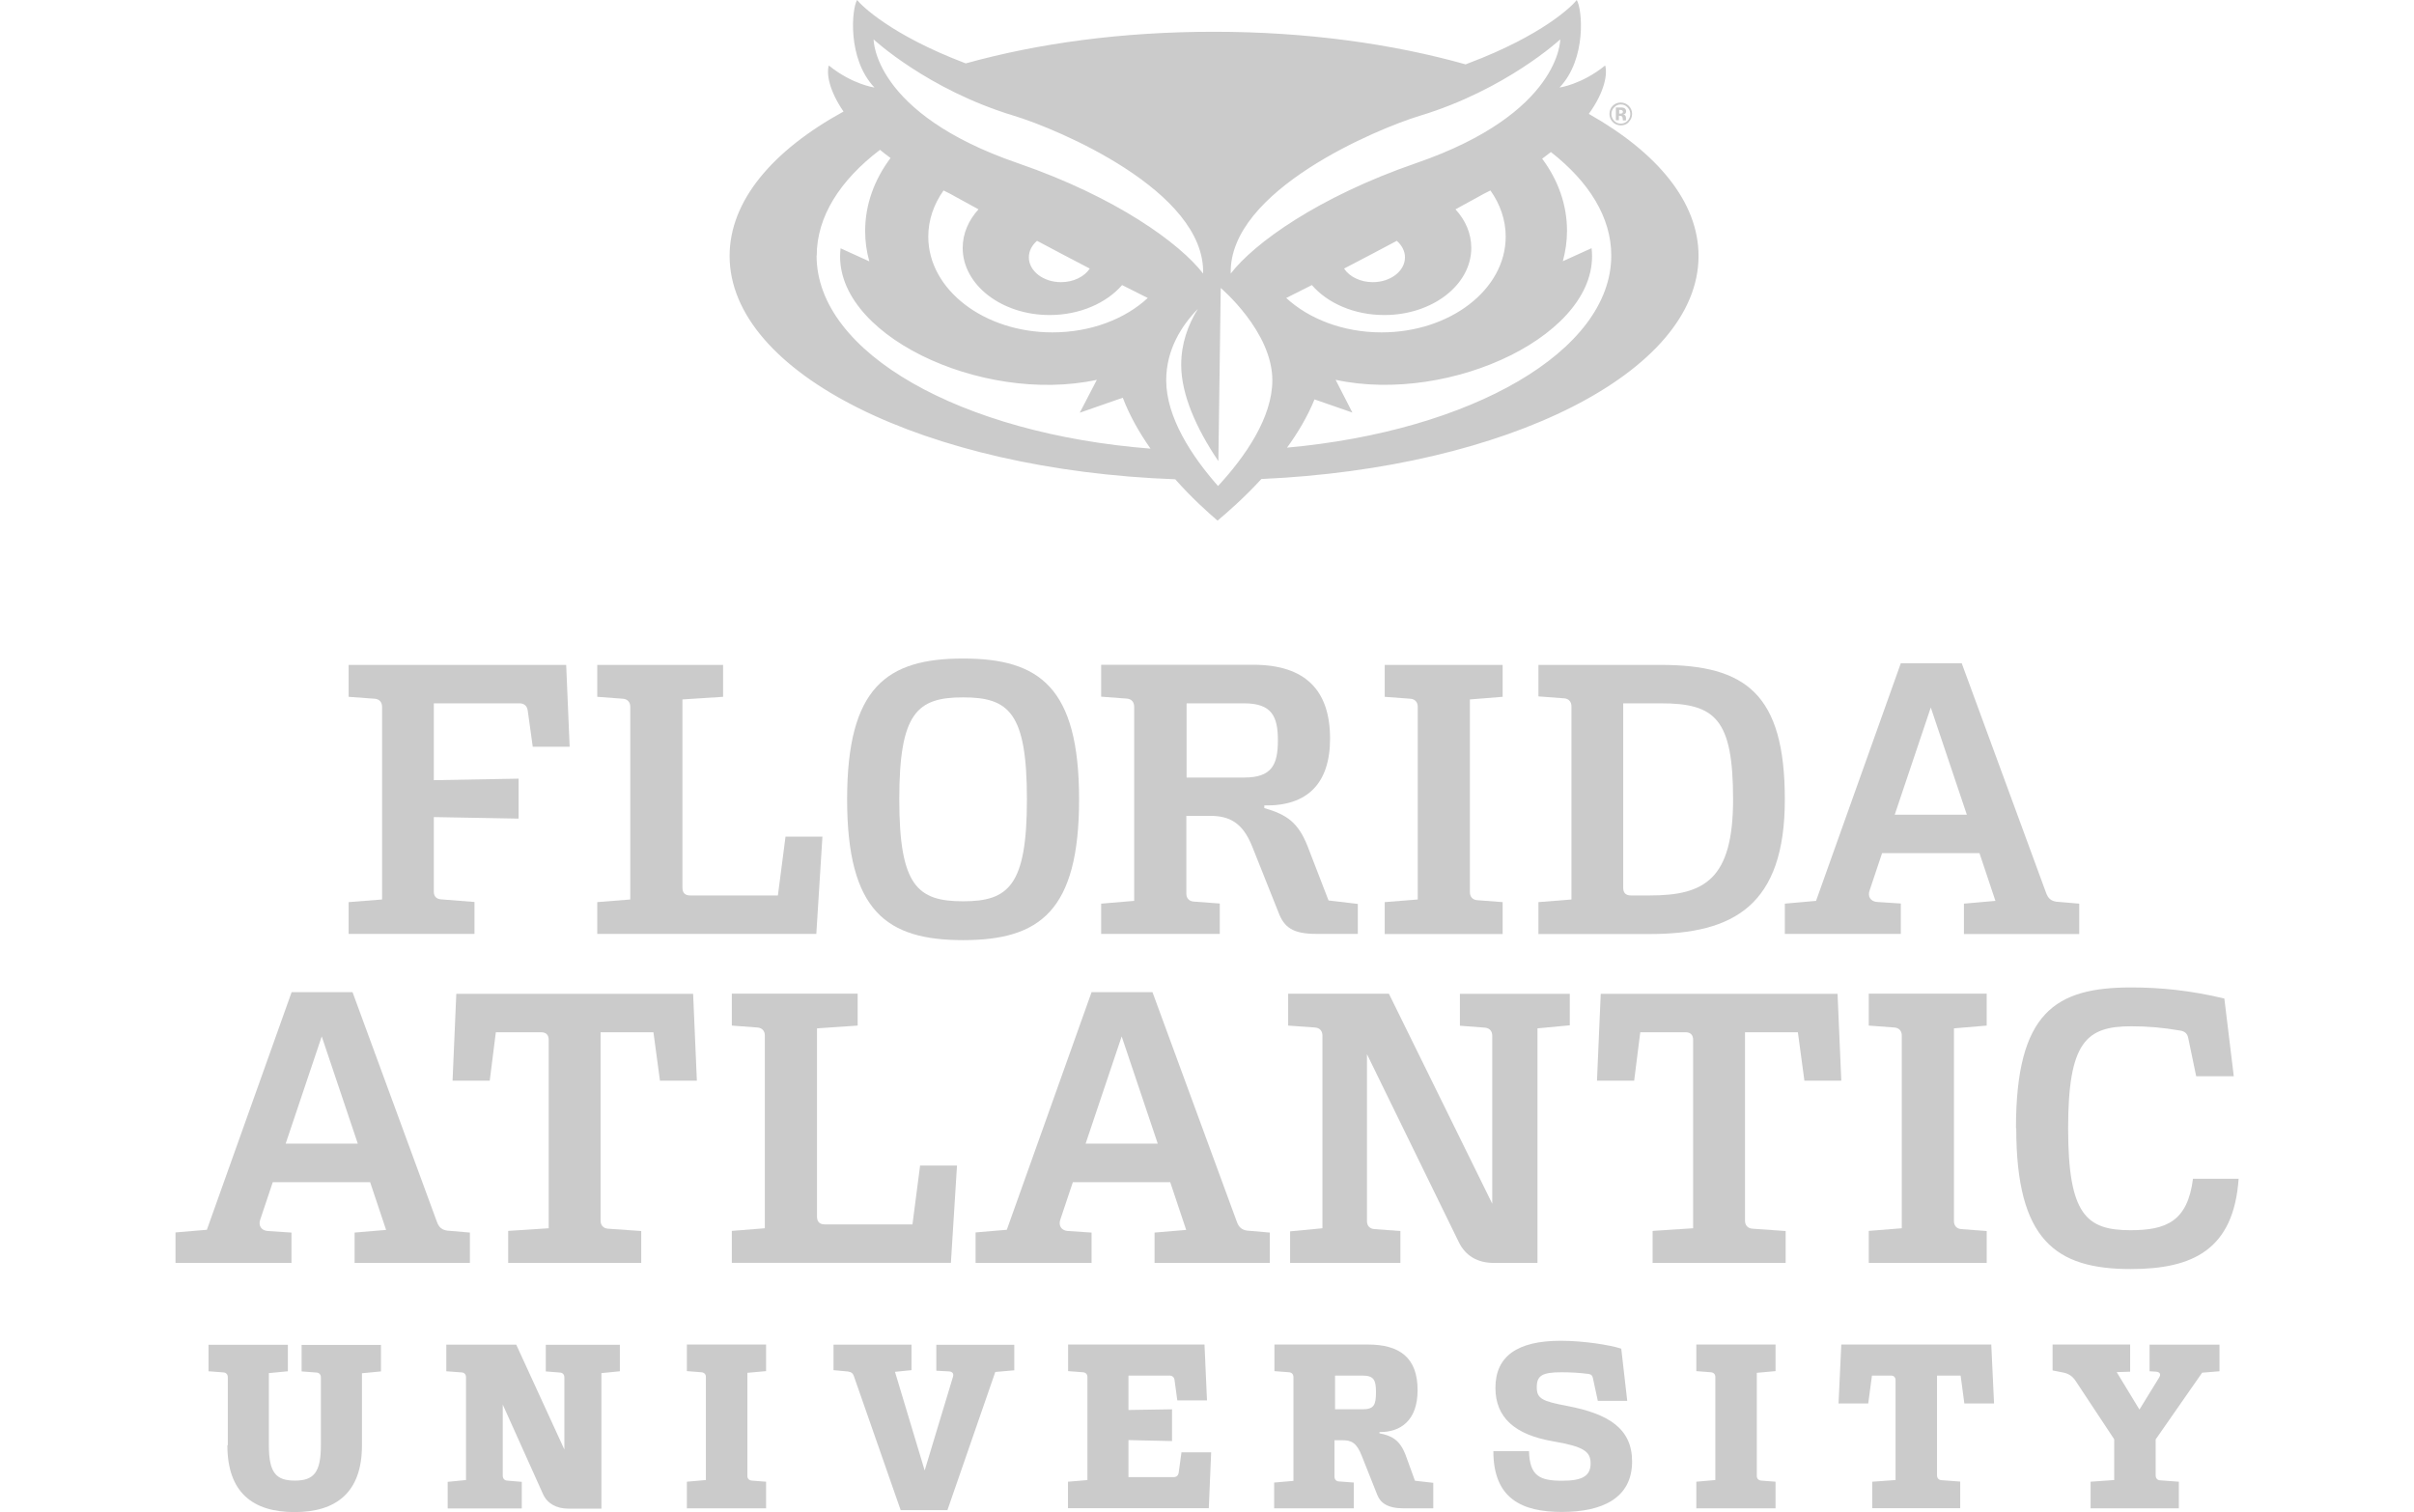 <?xml version="1.0" encoding="UTF-8"?> <svg xmlns="http://www.w3.org/2000/svg" id="Layer_1" data-name="Layer 1" viewBox="0 0 174 109"><defs><style> .cls-1 { fill: #cbcbcb; } </style></defs><path class="cls-1" d="M16.42,104.17v-4.89c0-.2-.12-.34-.32-.35l-1.07-.08v-1.91h5.72v1.91l-1.37.13v5.2c0,1.99.52,2.55,1.87,2.55s1.88-.56,1.88-2.55v-4.89c0-.2-.12-.34-.32-.35l-1.07-.08v-1.91h5.72v1.91l-1.37.13v5.2c0,3.39-1.85,4.81-4.86,4.81s-4.84-1.42-4.84-4.81"></path><path class="cls-1" d="M32.27,106.82l1.32-.13v-7.41c0-.2-.12-.34-.32-.35l-1.1-.08v-1.92h5.04l3.47,7.56v-5.2c0-.2-.12-.34-.32-.35l-1.02-.08v-1.92h5.34v1.91l-1.33.13v9.77h-2.39c-.85,0-1.52-.37-1.82-1.05l-2.9-6.45v5.13c0,.2.12.34.32.35l1.05.09v1.92h-5.34v-1.91Z"></path><path class="cls-1" d="M49.51,106.81l1.37-.12v-7.43c0-.2-.12-.32-.32-.34l-1.05-.08v-1.92h5.71v1.92l-1.35.12v7.43c0,.2.12.32.32.34l1.03.08v1.92h-5.71v-1.92Z"></path><path class="cls-1" d="M61.16,98.87l-1.08-.1v-1.84h5.62v1.84l-1.19.12,2.14,7.11,2.04-6.75c.07-.22-.03-.37-.27-.39l-.93-.05v-1.87h5.62v1.84l-1.37.12-3.45,9.96h-3.37l-3.39-9.71c-.07-.17-.18-.25-.37-.27"></path><path class="cls-1" d="M76.99,106.81l1.39-.12v-7.43c0-.2-.12-.32-.32-.34l-1.07-.08v-1.92h9.83l.18,4.03h-2.14l-.2-1.47c-.03-.22-.17-.32-.37-.32h-2.95v2.48l3.14-.05v2.29l-3.14-.07v2.67h3.25c.2,0,.33-.1.37-.32l.2-1.47h2.14l-.17,4.03h-10.15v-1.92Z"></path><path class="cls-1" d="M99.18,100.36c0-.88-.15-1.2-.98-1.2h-1.97v2.43h1.97c.83,0,.98-.3.98-1.23M91.86,106.87l1.37-.12v-7.48c0-.2-.12-.34-.32-.35l-1.05-.08v-1.92h6.72c2.29,0,3.6.93,3.6,3.29,0,2.18-1.22,3.04-2.75,3.02v.09c.85.17,1.45.44,1.88,1.55l.68,1.87,1.32.15v1.84h-2.12c-1.2,0-1.7-.41-1.92-.98l-1.12-2.82c-.37-.94-.75-1.11-1.39-1.11h-.57v2.62c0,.2.12.34.32.35l1.07.08v1.86h-5.74v-1.86Z"></path><path class="cls-1" d="M107.64,104.61h2.57c.05,1.79.77,2.13,2.39,2.13,1.42,0,2.05-.32,2.05-1.25,0-.88-.53-1.22-2.75-1.6-2.69-.47-4.11-1.69-4.11-3.85,0-2.28,1.59-3.39,4.71-3.39,1.62,0,3.54.3,4.36.57l.43,3.76h-2.12l-.35-1.62c-.03-.2-.13-.29-.33-.32-.6-.08-1.27-.12-1.95-.12-1.39,0-1.77.25-1.77,1.08s.4,1.01,2.2,1.35c2.99.57,4.67,1.64,4.67,4,0,2.68-2.2,3.64-5.06,3.64s-4.94-.94-4.94-4.39"></path><path class="cls-1" d="M122.27,106.81l1.37-.12v-7.43c0-.2-.12-.32-.32-.34l-1.05-.08v-1.92h5.71v1.92l-1.35.12v7.43c0,.2.12.32.32.34l1.03.08v1.92h-5.71v-1.92Z"></path><path class="cls-1" d="M134.96,106.81l1.67-.12v-7.19c0-.22-.12-.34-.33-.34h-1.37l-.27,2.01h-2.14l.2-4.25h10.81l.2,4.25h-2.14l-.27-2.01h-1.7v7.19c0,.2.12.34.32.35l1.35.1v1.92h-6.34v-1.92Z"></path><path class="cls-1" d="M150.69,106.81l1.7-.12v-2.94l-2.77-4.19c-.22-.34-.5-.54-.9-.62l-.77-.15v-1.87h5.59v1.96l-.97.03,1.64,2.7,1.42-2.31c.15-.24.05-.4-.22-.42l-.47-.03v-1.92h5.04v1.92l-1.25.1-3.35,4.81v2.6c0,.2.12.34.32.35l1.35.1v1.92h-6.36v-1.92Z"></path><path class="cls-1" d="M92.76,32.28c.78-1.07,1.48-2.24,1.99-3.49l2.73.95-1.21-2.36c8.33,1.79,19.18-3.34,18.45-9.49l-2.07.94c.19-.71.3-1.44.3-2.19,0-1.89-.65-3.67-1.79-5.2.22-.16.43-.32.63-.48,2.76,2.16,4.35,4.72,4.35,7.46,0,6.9-10.08,12.64-23.38,13.85M94.56,20.55c1.12,1.3,3.04,2.16,5.22,2.16,3.46,0,6.27-2.17,6.27-4.84,0-1.04-.42-2-1.14-2.78,1.29-.7,2.08-1.14,2.08-1.14.15-.07.29-.15.44-.22.7.99,1.1,2.12,1.1,3.33,0,3.81-4.01,6.9-8.95,6.9-2.76,0-5.23-.97-6.87-2.48.6-.3,1.22-.61,1.85-.93M87.8,35.04c-1.89-2.14-3.74-4.95-3.74-7.63,0-2.2,1.1-3.93,2.28-5.14-.71,1.15-1.2,2.5-1.2,4.03,0,2.13,1.09,4.59,2.68,6.94l.17-12.48s3.72,3.14,3.72,6.65c0,2.68-1.94,5.49-3.92,7.63M58.87,18.43c0-2.81,1.67-5.43,4.56-7.63.24.2.49.39.76.59-1.16,1.55-1.83,3.34-1.83,5.26,0,.75.1,1.48.3,2.19l-2.07-.94c-.74,6.15,10.13,11.28,18.47,9.48l-1.23,2.37,3.1-1.08c.5,1.31,1.21,2.55,2,3.67-13.65-1.07-24.07-6.89-24.07-13.91M74.16,18.55c0-.46.22-.87.59-1.19,1.2.64,2.49,1.32,3.8,2-.38.58-1.17.98-2.07.98-1.28,0-2.32-.8-2.32-1.79M75.65,22.71c2.18,0,4.1-.86,5.23-2.16.63.32,1.24.63,1.85.93-1.64,1.52-4.11,2.48-6.87,2.48-4.94,0-8.95-3.09-8.95-6.9,0-1.21.4-2.34,1.1-3.33.14.07.29.15.44.22,0,0,.8.44,2.08,1.14-.72.79-1.14,1.75-1.14,2.78,0,2.67,2.81,4.84,6.27,4.84M62.97,2.84s3.89,3.62,10.1,5.5c3.09.93,13.81,5.4,13.65,11.38-1.67-2.17-6.25-5.51-13.36-7.96-10.45-3.59-10.39-8.92-10.39-8.92M101.27,18.55c0,.99-1.04,1.79-2.32,1.79-.9,0-1.69-.4-2.07-.98,1.31-.68,2.6-1.36,3.8-2,.36.32.59.73.59,1.19M102.36,8.34c6.2-1.88,10.1-5.5,10.1-5.5,0,0,.06,5.32-10.39,8.92-7.1,2.45-11.69,5.79-13.36,7.96-.16-5.98,10.57-10.45,13.65-11.38M114.52,8.21c1.17-1.62,1.35-2.89,1.18-3.49-1.69,1.37-3.29,1.59-3.29,1.59,1.97-2.07,1.64-5.68,1.24-6.31-.3.41-2.45,2.54-7.78,4.55l-.23.09c-5.29-1.49-11.5-2.35-18.14-2.35s-12.66.83-17.89,2.28l-.05-.02c-5.32-2.02-7.47-4.15-7.78-4.55-.39.63-.72,4.24,1.25,6.31,0,0-1.6-.22-3.29-1.59-.17.57,0,1.78,1.06,3.32-5.12,2.81-8.21,6.44-8.21,10.41,0,8.48,14.14,15.44,32.12,16.1,1.16,1.31,2.3,2.34,3.05,2.98.75-.63,1.94-1.67,3.16-3,17.69-.79,31.51-7.69,31.51-16.08,0-3.89-2.97-7.45-7.91-10.24"></path><path class="cls-1" d="M116.91,7.94s-.08-.02-.14-.02h-.06v.27h.09c.06,0,.1-.01.13-.03.03-.02.05-.06.05-.11s-.02-.08-.07-.1M116.47,8.67v-.92h.25c.11,0,.17,0,.19,0,.07,0,.13.02.18.05.08.05.12.12.12.22,0,.08-.02.13-.06.17-.04.04-.09.06-.16.06.06.01.1.03.13.05.05.04.08.11.08.21v.08s0,.02,0,.03c0,.01,0,.02,0,.03v.03s-.22,0-.22,0c0-.03-.01-.07-.02-.13,0-.05,0-.09-.02-.11-.01-.03-.03-.06-.07-.07-.02,0-.05-.01-.08-.02h-.05s-.05,0-.05,0v.32h-.24ZM116.35,7.74c-.13.13-.2.29-.2.48s.07.35.2.49c.13.13.29.2.48.2s.34-.07.48-.2c.13-.14.2-.3.2-.49s-.07-.34-.2-.48c-.13-.14-.29-.21-.48-.21s-.35.07-.48.21M117.4,8.81c-.16.16-.35.23-.57.23s-.42-.08-.58-.24c-.16-.16-.24-.36-.24-.59s.08-.44.25-.6c.16-.15.35-.22.56-.22s.42.08.58.24c.16.16.24.36.24.58s-.08.43-.25.59"></path><path class="cls-1" d="M25.13,65.03l2.41-.19v-13.89c0-.33-.19-.55-.52-.58l-1.89-.14v-2.3h15.68l.25,5.9h-2.66l-.36-2.6c-.05-.36-.27-.53-.6-.53h-6.17v5.54l6.11-.11v2.88l-6.11-.11v5.38c0,.33.19.53.52.55l2.41.19v2.3h-9.07v-2.3Z"></path><path class="cls-1" d="M43.05,65.03l2.38-.19v-13.89c0-.33-.19-.55-.52-.58l-1.86-.14v-2.3h9.07v2.3l-2.93.19v13.58c0,.36.19.55.55.55h6.33l.55-4.24h2.66l-.44,7.01h-15.79v-2.3Z"></path><path class="cls-1" d="M74.02,57.62c0-6.24-1.29-7.35-4.6-7.35s-4.6,1.11-4.6,7.35,1.32,7.35,4.6,7.35,4.6-1.13,4.6-7.35M61.06,57.62c0-8.07,2.85-10.15,8.36-10.15s8.36,2.08,8.36,10.15-2.85,10.15-8.36,10.15-8.36-2.08-8.36-10.15"></path><path class="cls-1" d="M92.11,53.36c0-1.72-.44-2.66-2.44-2.66h-4.14v5.35h4.14c2,0,2.44-.91,2.44-2.69M79.37,65.14l2.38-.2v-14c0-.33-.19-.55-.52-.58l-1.86-.14v-2.3h10.96c3.78,0,5.54,1.86,5.54,5.32,0,3.22-1.62,4.88-4.74,4.82v.19c1.62.47,2.44,1.03,3.12,2.75l1.51,3.91,2.11.25v2.16h-2.99c-1.7,0-2.33-.47-2.74-1.58l-1.89-4.74c-.68-1.69-1.62-2.19-3.04-2.19h-1.7v5.6c0,.33.19.55.52.58l1.89.14v2.19h-8.55v-2.19Z"></path><path class="cls-1" d="M99.81,65.03l2.38-.19v-13.89c0-.33-.19-.55-.52-.58l-1.86-.14v-2.3h8.5v2.3l-2.36.19v13.89c0,.33.19.55.52.58l1.84.14v2.3h-8.5v-2.3Z"></path><path class="cls-1" d="M124.92,57.63c0-5.82-1.29-6.93-5.21-6.93h-2.71v13.3c0,.36.19.55.55.55h1.37c3.95,0,6-1.17,6-6.93M110.89,65.03l2.38-.19v-13.92c0-.33-.19-.55-.52-.58l-1.86-.14v-2.27h8.82c6.11,0,8.94,2.08,8.94,9.7s-3.67,9.7-9.73,9.7h-8.03v-2.3Z"></path><path class="cls-1" d="M141.77,58.73l-2.6-7.73-2.6,7.73h5.21ZM128.65,65.14l2.25-.2,6.11-17.13h4.39l6.08,16.55c.14.39.35.58.74.64l1.65.14v2.19h-8.31v-2.19l2.27-.2-1.15-3.44h-7.02l-.9,2.69c-.16.44.08.8.55.83l1.7.11v2.19h-8.36v-2.19Z"></path><path class="cls-1" d="M25.79,82.44l-2.6-7.73-2.6,7.73h5.21ZM12.66,88.84l2.25-.19,6.11-17.13h4.39l6.08,16.55c.14.39.35.58.74.64l1.64.14v2.19h-8.31v-2.19l2.27-.19-1.15-3.44h-7.02l-.9,2.69c-.16.44.08.8.55.83l1.7.11v2.19h-8.36v-2.19Z"></path><path class="cls-1" d="M36.64,88.73l2.91-.19v-13.58c0-.36-.19-.55-.55-.55h-3.26l-.44,3.49h-2.68l.27-6.26h17.07l.27,6.26h-2.66l-.47-3.49h-3.81v13.58c0,.33.19.55.52.58l2.41.17v2.3h-9.59v-2.3Z"></path><path class="cls-1" d="M52.75,88.73l2.38-.19v-13.89c0-.33-.19-.55-.52-.58l-1.86-.14v-2.3h9.07v2.3l-2.93.2v13.58c0,.36.19.55.55.55h6.33l.55-4.24h2.66l-.44,7.01h-15.79v-2.3Z"></path><path class="cls-1" d="M83.45,82.44l-2.6-7.73-2.6,7.73h5.21ZM70.32,88.84l2.25-.19,6.11-17.13h4.39l6.08,16.55c.14.39.35.58.74.64l1.64.14v2.19h-8.31v-2.19l2.28-.19-1.15-3.44h-7.02l-.9,2.69c-.16.44.08.8.55.83l1.7.11v2.19h-8.36v-2.19Z"></path><path class="cls-1" d="M93.02,88.76l2.3-.22v-13.89c0-.33-.19-.55-.52-.58l-1.95-.14v-2.3h7.26l7.45,15.14v-12.11c0-.33-.19-.55-.52-.58l-1.81-.14v-2.3h7.92v2.27l-2.33.22v16.91h-3.13c-1.18,0-2.06-.5-2.55-1.52l-6.61-13.53v12.03c0,.33.19.55.52.58l1.89.14v2.3h-7.95v-2.27Z"></path><path class="cls-1" d="M119.13,88.73l2.91-.19v-13.58c0-.36-.19-.55-.55-.55h-3.26l-.44,3.49h-2.68l.27-6.26h17.07l.27,6.26h-2.66l-.47-3.49h-3.81v13.58c0,.33.19.55.52.58l2.41.17v2.3h-9.59v-2.3Z"></path><path class="cls-1" d="M134.7,88.73l2.38-.19v-13.89c0-.33-.19-.55-.52-.58l-1.86-.14v-2.3h8.5v2.3l-2.36.2v13.89c0,.33.19.55.52.58l1.84.14v2.3h-8.5v-2.3Z"></path><path class="cls-1" d="M145.31,81.33c0-8.37,2.85-10.15,8.31-10.15,2.11,0,4.3.22,6.71.8l.68,5.6h-2.71l-.57-2.74c-.06-.33-.25-.5-.58-.55-1.26-.22-2.36-.31-3.53-.31-3.23,0-4.55,1.11-4.55,7.35s1.32,7.35,4.5,7.35c2.58,0,4.11-.64,4.5-3.71h3.29c-.36,5.13-3.32,6.51-7.78,6.51-5.4,0-8.25-2.08-8.25-10.15"></path></svg> 